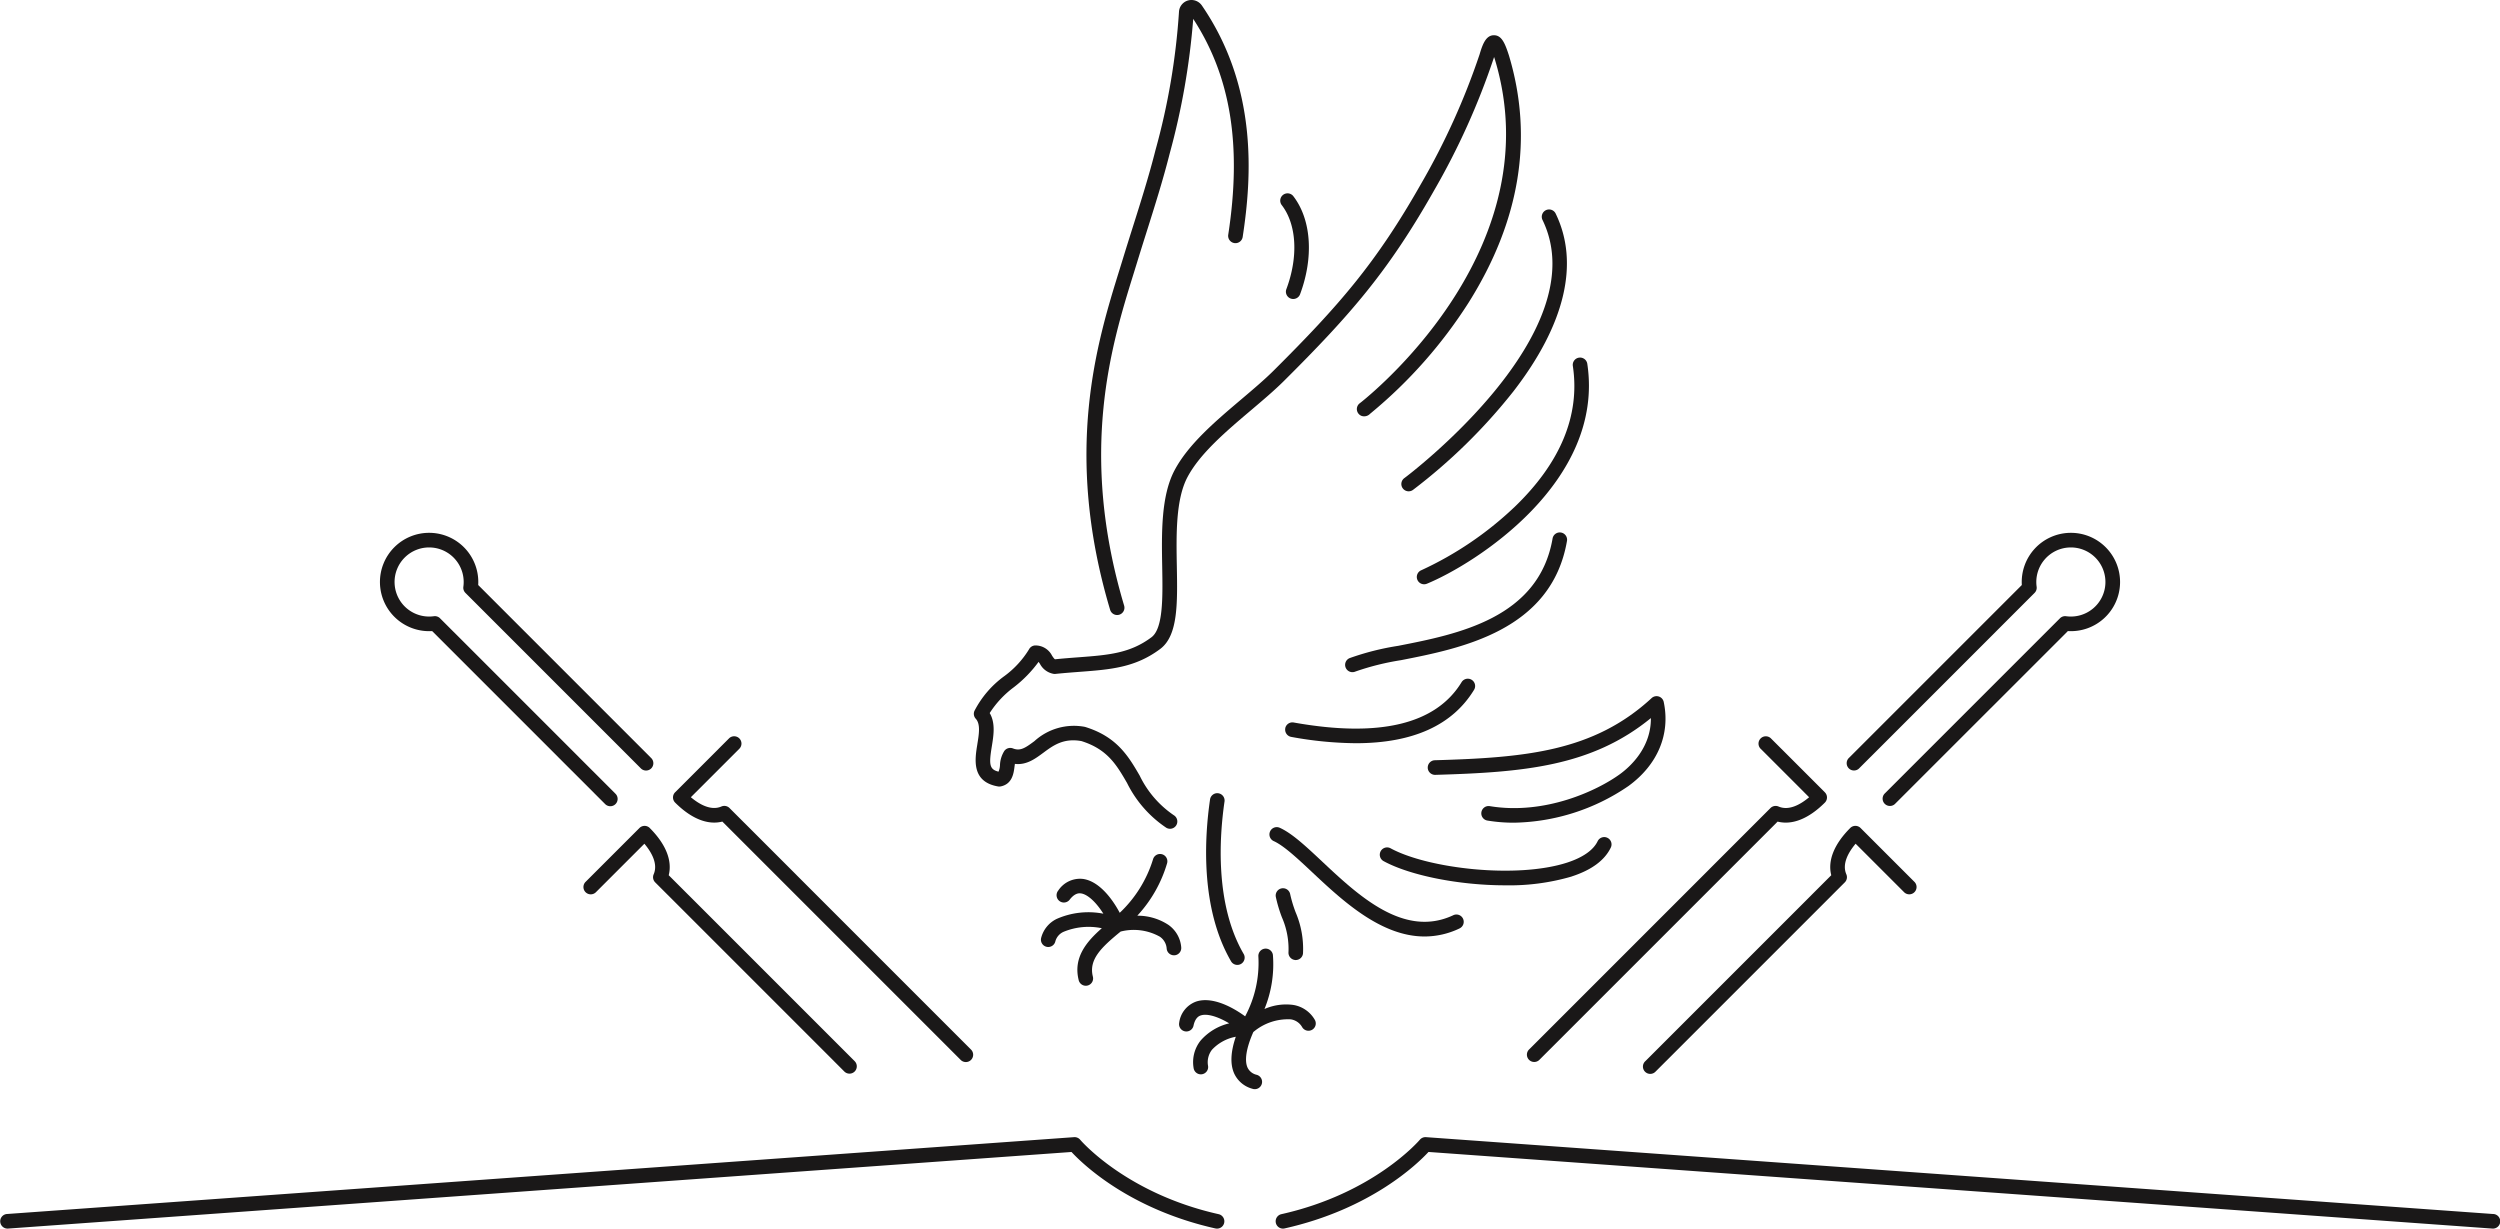 <svg id="Gruppe_8243" data-name="Gruppe 8243" xmlns="http://www.w3.org/2000/svg" xmlns:xlink="http://www.w3.org/1999/xlink" width="340" height="167.091" viewBox="0 0 340 167.091">
  <defs>
    <clipPath id="clip-path">
      <rect id="Rechteck_3007" data-name="Rechteck 3007" width="340" height="167.091" fill="none"/>
    </clipPath>
  </defs>
  <g id="Gruppe_8244" data-name="Gruppe 8244" clip-path="url(#clip-path)">
    <path id="Pfad_5887" data-name="Pfad 5887" d="M252.146,206.084c-.943,2.131-1.227,3.84-.784,4.824a1.8,1.8,0,0,0,1.231.98.994.994,0,1,1-.578,1.9,3.8,3.8,0,0,1-2.465-2.066c-.569-1.264-.489-2.948.215-5.006a5.9,5.9,0,0,0-3.234,1.761,2.768,2.768,0,0,0-.536,2.215.994.994,0,0,1-.842,1.126,1.037,1.037,0,0,1-.142.01.994.994,0,0,1-.982-.852,4.721,4.721,0,0,1,.94-3.727,7.428,7.428,0,0,1,3.9-2.355c-1.543-.928-3.02-1.369-3.877-1.073-.184.063-.744.256-.984,1.419a.994.994,0,0,1-1.946-.4,3.538,3.538,0,0,1,2.284-2.9c1.994-.686,4.612.482,6.69,2a15.405,15.405,0,0,0,1.8-8.146.994.994,0,0,1,1.977-.2,16.09,16.09,0,0,1-1.148,7.351,7.284,7.284,0,0,1,3.914-.556,4.132,4.132,0,0,1,2.9,1.972.994.994,0,1,1-1.7,1.028,2.139,2.139,0,0,0-1.546-1.042,7.269,7.269,0,0,0-5.088,1.734" transform="translate(-81.697 -65.718)" fill="#1a1818"/>
    <path id="Pfad_5888" data-name="Pfad 5888" d="M85.1,122.747l23.506,23.506a.994.994,0,1,0,1.405-1.405L86.173,121.009a.987.987,0,0,0-.838-.282,4.7,4.7,0,1,1,4.009-4.009.993.993,0,0,0,.282.838L113.464,141.4a.994.994,0,1,0,1.405-1.405L91.363,116.483a6.688,6.688,0,1,0-6.263,6.264" transform="translate(-26.327 -36.92)" fill="#1a1818"/>
    <path id="Pfad_5889" data-name="Pfad 5889" d="M224.533,185.857a7.269,7.269,0,0,1,5.34.7,2.14,2.14,0,0,1,.925,1.618.993.993,0,0,0,.989.91c.028,0,.056,0,.085,0a.994.994,0,0,0,.906-1.074,4.129,4.129,0,0,0-1.729-3.053A7.611,7.611,0,0,0,226.8,183.7a17.885,17.885,0,0,0,4.062-7.157.994.994,0,0,0-1.921-.511,16.791,16.791,0,0,1-4.526,7.274c-1.19-2.231-2.986-4.35-5.035-4.611a3.543,3.543,0,0,0-3.33,1.588.994.994,0,1,0,1.568,1.221c.729-.937,1.317-.862,1.51-.838.918.118,2.076,1.2,3.061,2.761a10.66,10.66,0,0,0-6.353.712,3.956,3.956,0,0,0-2.114,2.6.994.994,0,0,0,.744,1.192.976.976,0,0,0,.225.026.994.994,0,0,0,.967-.769,1.983,1.983,0,0,1,1.113-1.294,8.886,8.886,0,0,1,5.208-.49c-2.1,1.84-3.907,4-3.15,7.049a.994.994,0,1,0,1.929-.479c-.572-2.3,1.109-3.938,3.771-6.111" transform="translate(-72.13 -59.165)" fill="#1a1818"/>
    <path id="Pfad_5890" data-name="Pfad 5890" d="M380.832,141.394l23.838-23.839a.993.993,0,0,0,.282-.838,4.7,4.7,0,1,1,4.009,4.009.985.985,0,0,0-.838.282l-23.839,23.838a.994.994,0,0,0,1.405,1.406L409.2,122.745a6.687,6.687,0,1,0-6.263-6.263l-23.506,23.506a.994.994,0,1,0,1.405,1.405" transform="translate(-127.969 -36.919)" fill="#1a1818"/>
    <path id="Pfad_5891" data-name="Pfad 5891" d="M351.832,159.434c-1.121.942-2.718,1.885-4.157,1.261a1,1,0,0,0-1.1.209L313.72,193.763a.994.994,0,0,0,1.405,1.405l32.422-32.422c1.979.507,4.232-.39,6.423-2.58a.993.993,0,0,0,0-1.405l-7.347-7.347a.994.994,0,0,0-1.405,1.405Z" transform="translate(-105.791 -51.008)" fill="#1a1818"/>
    <path id="Pfad_5892" data-name="Pfad 5892" d="M128.786,169.836a.993.993,0,0,0-1.405,0l-7.347,7.347a.994.994,0,0,0,1.405,1.405l6.615-6.615c.942,1.12,1.885,2.718,1.262,4.157a.994.994,0,0,0,.209,1.1l25.732,25.733a.994.994,0,0,0,1.406-1.405l-25.3-25.3c.507-1.979-.39-4.232-2.581-6.423" transform="translate(-40.417 -57.226)" fill="#1a1818"/>
    <path id="Pfad_5893" data-name="Pfad 5893" d="M264.525,192.111q.045,0,.089,0a.993.993,0,0,0,.988-.906,12.633,12.633,0,0,0-1-5.579,17.25,17.25,0,0,1-.747-2.484.994.994,0,0,0-1.952.376,18.973,18.973,0,0,0,.825,2.772,10.72,10.72,0,0,1,.9,4.738.994.994,0,0,0,.9,1.078" transform="translate(-88.393 -61.546)" fill="#1a1818"/>
    <path id="Pfad_5894" data-name="Pfad 5894" d="M337.607,201.556a.994.994,0,1,0,1.405,1.405l25.734-25.733a.993.993,0,0,0,.209-1.1c-.623-1.439.32-3.037,1.263-4.157l6.615,6.615a.994.994,0,0,0,1.405-1.405l-7.347-7.347a.993.993,0,0,0-1.405,0c-2.192,2.191-3.089,4.445-2.58,6.423Z" transform="translate(-113.854 -57.226)" fill="#1a1818"/>
    <path id="Pfad_5895" data-name="Pfad 5895" d="M304.074,93.8a46.734,46.734,0,0,1-12.6,8.528.993.993,0,1,0,.755,1.838c6.427-2.641,24.231-13.805,21.815-29.911a.994.994,0,0,0-1.966.295c1.009,6.725-1.683,13.2-8,19.25" transform="translate(-98.172 -24.779)" fill="#1a1818"/>
    <path id="Pfad_5896" data-name="Pfad 5896" d="M277.143,128.318a.993.993,0,0,0,.392-.081,35.208,35.208,0,0,1,6.206-1.549c8.145-1.6,20.453-4.007,22.572-16.187a.994.994,0,1,0-1.958-.341c-1.885,10.833-12.931,13-21,14.578a36.013,36.013,0,0,0-6.609,1.674.994.994,0,0,0,.393,1.907" transform="translate(-93.208 -36.904)" fill="#1a1818"/>
    <path id="Pfad_5897" data-name="Pfad 5897" d="M293.1,152.654a1,1,0,0,0,1.022.965c12-.346,21.268-1.131,29.327-7.721.039,4.05-2.846,6.635-4.222,7.634-3.027,2.2-10.158,5.589-17.7,4.339a.994.994,0,0,0-.325,1.961,22.029,22.029,0,0,0,3.615.293,28.366,28.366,0,0,0,15.579-4.985c3.975-2.889,5.724-7.057,4.8-11.436a.994.994,0,0,0-1.646-.525c-7.888,7.283-17.2,8.1-29.482,8.452a.994.994,0,0,0-.965,1.022" transform="translate(-98.929 -48.238)" fill="#1a1818"/>
    <path id="Pfad_5898" data-name="Pfad 5898" d="M309.379,177.2c2.7-.876,4.486-2.2,5.314-3.93a.994.994,0,0,0-1.794-.857c-.575,1.2-2,2.206-4.133,2.9-6.888,2.237-18.951.81-24-1.928a.994.994,0,1,0-.947,1.747c3.56,1.932,10.226,3.275,16.518,3.275a30.127,30.127,0,0,0,9.041-1.2" transform="translate(-95.622 -58.004)" fill="#1a1818"/>
    <path id="Pfad_5899" data-name="Pfad 5899" d="M263.847,146.092a1,1,0,0,0,.8,1.153,50.31,50.31,0,0,0,8.8.861c7.738,0,13.129-2.429,16.076-7.261a.994.994,0,1,0-1.7-1.035c-3.49,5.722-11.173,7.564-22.829,5.479a.991.991,0,0,0-1.153.8" transform="translate(-89.051 -47.029)" fill="#1a1818"/>
    <path id="Pfad_5900" data-name="Pfad 5900" d="M286.413,183.6a.994.994,0,1,0-.839-1.8c-6.68,3.11-12.851-2.678-17.81-7.328-2.189-2.052-4.078-3.824-5.756-4.58a.994.994,0,0,0-.817,1.813c1.376.619,3.24,2.367,5.213,4.217,4.069,3.816,9.336,8.754,15.3,8.754a11.039,11.039,0,0,0,4.71-1.073" transform="translate(-87.962 -57.314)" fill="#1a1818"/>
    <path id="Pfad_5901" data-name="Pfad 5901" d="M249.267,162.843a1,1,0,0,0-1.127.84c-.747,5.124-1.366,14.8,2.881,22.057a.994.994,0,0,0,1.715-1c-3.94-6.729-3.339-15.9-2.629-20.766a.994.994,0,0,0-.84-1.127" transform="translate(-83.573 -54.961)" fill="#1a1818"/>
    <path id="Pfad_5902" data-name="Pfad 5902" d="M227.216,83.644a1.007,1.007,0,0,0,.284-.042.994.994,0,0,0,.668-1.236c-6.237-20.9-1.712-35.485,1.282-45.133l.452-1.461c.418-1.372.863-2.782,1.316-4.217,1.1-3.483,2.238-7.084,3.136-10.637a98.447,98.447,0,0,0,3.21-18.352c5.108,7.848,6.622,17.2,4.763,29.345a.994.994,0,1,0,1.965.3c1.255-8.2,2.045-20.39-5.558-31.471A1.73,1.73,0,0,0,237.273,0a1.7,1.7,0,0,0-1.646,1.617,92.974,92.974,0,0,1-3.2,18.811c-.884,3.5-2.013,7.071-3.105,10.527-.456,1.441-.9,2.859-1.322,4.235l-.449,1.453c-3.065,9.878-7.7,24.806-1.289,46.29a.994.994,0,0,0,.952.71" transform="translate(-75.285 0)" fill="#1a1818"/>
    <path id="Pfad_5903" data-name="Pfad 5903" d="M200.4,103.662c-.333,2.029-.835,5.1,2.812,5.735a.991.991,0,0,0,.37-.005c1.573-.32,1.762-1.8,1.873-2.686.015-.121.032-.251.052-.377,1.568.192,2.769-.7,3.85-1.5,1.351-1,2.747-2.042,5.2-1.6,3.54,1.114,4.776,3.237,6.2,5.693a15.716,15.716,0,0,0,5.32,6.081.992.992,0,0,0,1.369-.313.994.994,0,0,0-.314-1.37,13.7,13.7,0,0,1-4.656-5.4c-1.508-2.591-3.067-5.27-7.39-6.608a1.012,1.012,0,0,0-.109-.027,7.981,7.981,0,0,0-6.812,1.948c-1.273.947-1.929,1.385-2.929.992a1,1,0,0,0-1.156.328,3.85,3.85,0,0,0-.6,1.906,2.493,2.493,0,0,1-.2.928c-1.273-.306-1.3-1.041-.918-3.4.248-1.515.525-3.207-.283-4.57a13.285,13.285,0,0,1,3.288-3.514,16.876,16.876,0,0,0,3.361-3.448c.05.068.11.154.183.262a2.608,2.608,0,0,0,1.9,1.375.968.968,0,0,0,.215,0c1.163-.121,2.24-.2,3.282-.281,4.229-.319,7.569-.572,10.965-3.114,2.428-1.818,2.349-6.184,2.258-11.239-.078-4.256-.164-9.08,1.445-12.126,1.7-3.213,5.236-6.212,8.66-9.112,1.626-1.377,3.161-2.678,4.462-3.971,9.1-9.051,14.2-14.93,20.386-25.847a98.327,98.327,0,0,0,8.13-18.009c.021-.07.041-.136.06-.2.038.108.077.226.119.355C278.342,35.609,255.262,55,252.626,57.114c-.062.047-.127.1-.19.15l-.007.005h0a.985.985,0,0,0-.407.939,1,1,0,0,0,.615.79,1.106,1.106,0,0,0,1.191-.3l.069-.052a.888.888,0,0,0,.081-.068,64.223,64.223,0,0,0,13.234-14.982c7-11.132,8.849-22.443,5.476-33.637-.517-1.595-.966-2.725-2.03-2.725h-.021c-1.078.014-1.528,1.237-1.93,2.6a96.27,96.27,0,0,1-7.954,17.593c-6.073,10.713-11.1,16.5-20.058,25.417-1.245,1.237-2.751,2.513-4.346,3.864-3.569,3.022-7.258,6.148-9.133,9.7-1.848,3.5-1.756,8.594-1.675,13.09.075,4.132.152,8.4-1.461,9.612-2.931,2.195-5.864,2.417-9.923,2.723-1.011.076-2.054.155-3.186.27-.095-.04-.191-.16-.411-.489a2.524,2.524,0,0,0-2.289-1.393.994.994,0,0,0-.847.535,12.787,12.787,0,0,1-3.344,3.63,13.448,13.448,0,0,0-4.072,4.732.993.993,0,0,0,.175,1.07c.664.728.445,2.064.213,3.479" transform="translate(-67.481 -2.441)" fill="#1a1818"/>
    <path id="Pfad_5904" data-name="Pfad 5904" d="M144.878,162.747,177.3,195.169a.994.994,0,0,0,1.406-1.405L145.848,160.9a1,1,0,0,0-1.1-.209c-1.439.623-3.036-.319-4.157-1.261l6.615-6.615a.994.994,0,0,0-1.405-1.405l-7.347,7.347a.993.993,0,0,0,0,1.405c2.191,2.192,4.447,3.089,6.423,2.58" transform="translate(-46.635 -51.008)" fill="#1a1818"/>
    <path id="Pfad_5905" data-name="Pfad 5905" d="M263.664,52.723a.994.994,0,0,0,1.862.7c1.879-5.03,1.535-10.132-.9-13.316a.994.994,0,1,0-1.579,1.207c2.023,2.645,2.258,7.019.616,11.414" transform="translate(-88.717 -13.404)" fill="#1a1818"/>
    <path id="Pfad_5906" data-name="Pfad 5906" d="M288.129,79.508a.994.994,0,1,0,1.157,1.616A76.006,76.006,0,0,0,302.91,67.763c7.056-9.108,9.048-17.488,5.762-24.233a.994.994,0,0,0-1.787.87c7.5,15.385-18.49,34.918-18.756,35.108" transform="translate(-97.112 -14.504)" fill="#1a1818"/>
    <path id="Pfad_5907" data-name="Pfad 5907" d="M165.3,245.861a1.027,1.027,0,0,0,.219.025.994.994,0,0,0,.216-1.964c-12.6-2.825-18.768-10.048-18.828-10.12a1,1,0,0,0-.835-.355L.922,243.9a.994.994,0,0,0,.143,1.982l144.66-10.419c1.508,1.626,7.836,7.766,19.573,10.4" transform="translate(0 -78.794)" fill="#1a1818"/>
    <path id="Pfad_5908" data-name="Pfad 5908" d="M427.47,243.9,282.323,233.446a1.012,1.012,0,0,0-.833.354c-.061.072-6.226,7.3-18.83,10.121a.994.994,0,0,0,.217,1.964,1.033,1.033,0,0,0,.219-.025c11.738-2.632,18.066-8.772,19.574-10.4l144.659,10.419a.994.994,0,1,0,.142-1.982" transform="translate(-88.393 -78.794)" fill="#1a1818"/>
  </g>
</svg>
